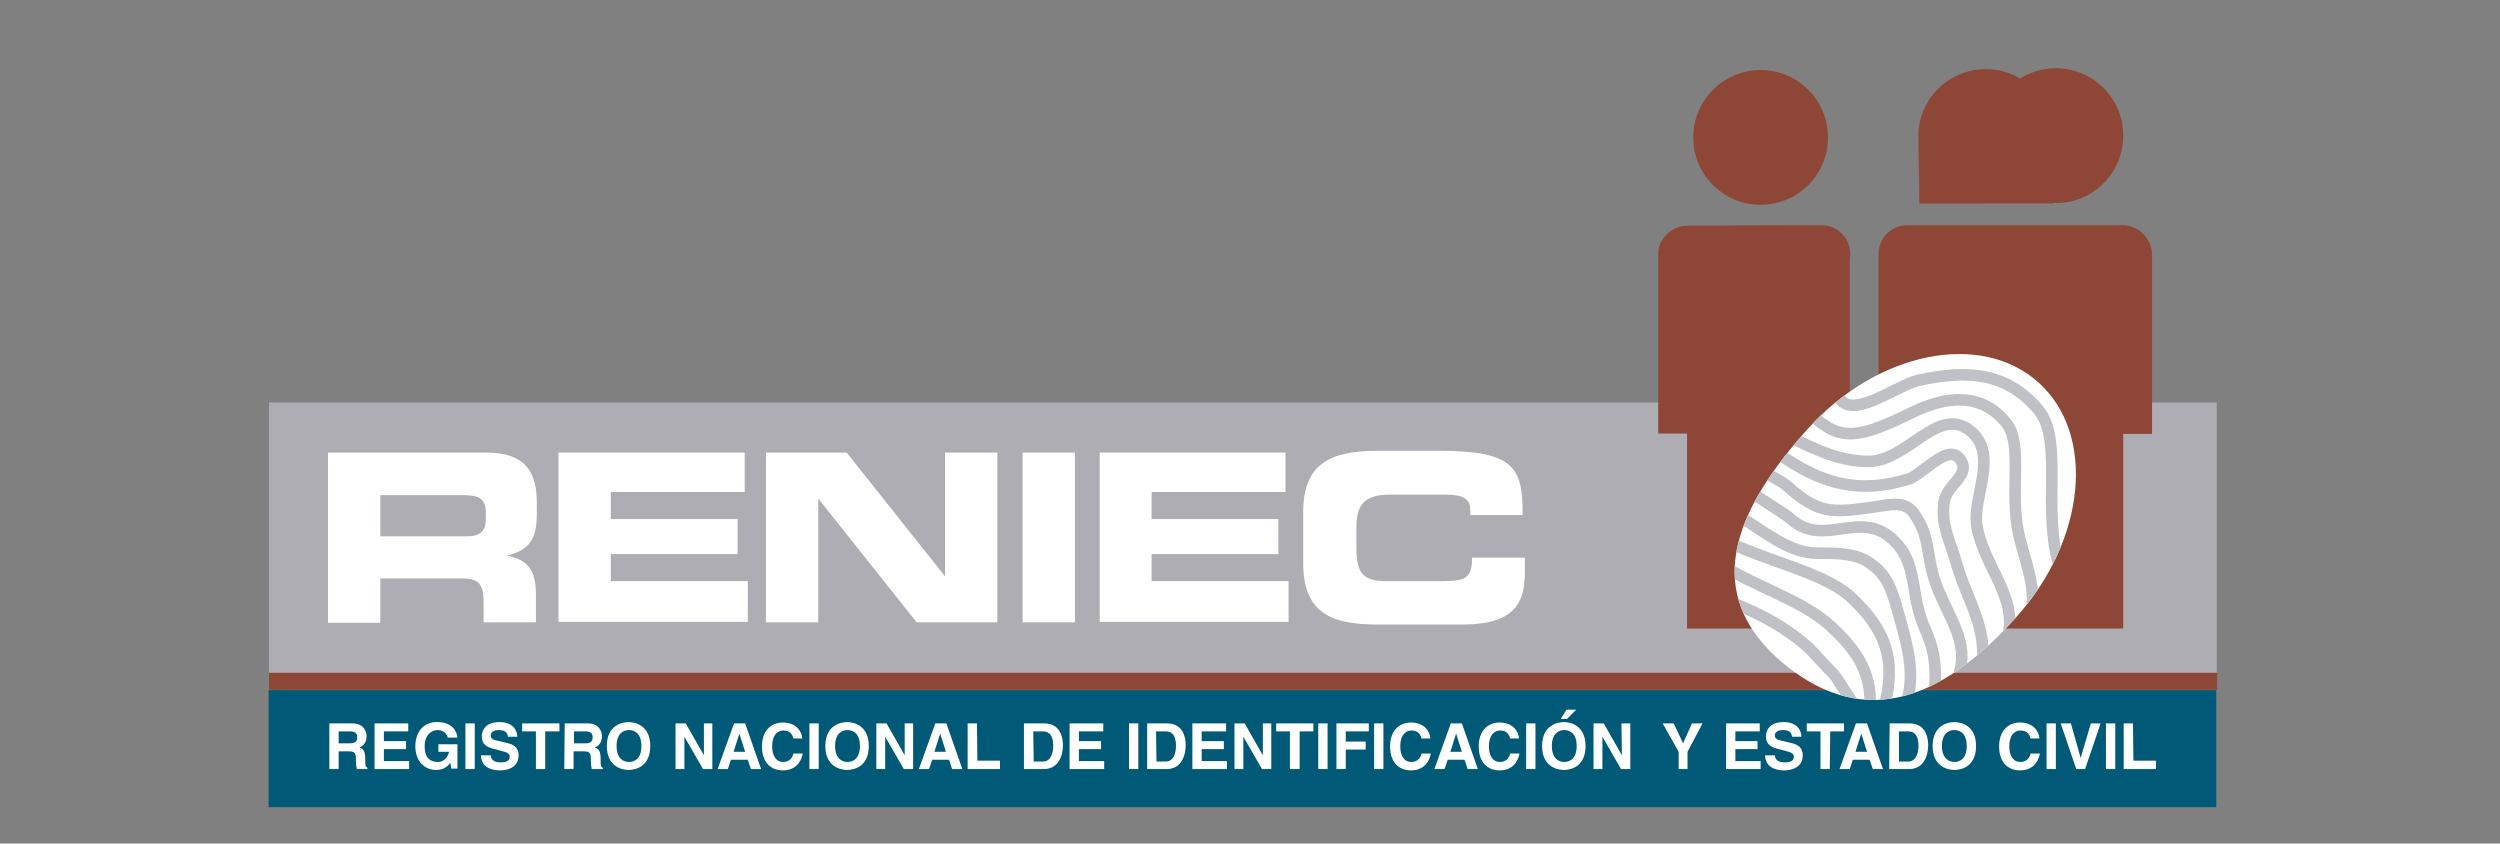 <?xml version="1.0" encoding="utf-8"?>
<!-- Generator: Adobe Illustrator 19.0.0, SVG Export Plug-In . SVG Version: 6.00 Build 0)  -->
<svg version="1.1" id="Capa_1" xmlns="http://www.w3.org/2000/svg" xmlns:xlink="http://www.w3.org/1999/xlink" x="0px" y="0px"
	 viewBox="-125 325.6 564 190.3" style="enable-background:new -125 325.6 564 190.3;" xml:space="preserve">
<rect x="-125" y="325.6" width="564" height="190.3" fill="#808080" stroke="none"/>
<style type="text/css">
	.st0{fill:#005977;}
	.st1{fill:#AEADB3;}
	.st2{fill:#FFFFFF;}
	.st3{fill:#8E4636;}
	.st4{fill:none;stroke:#000000;stroke-width:1.176;stroke-miterlimit:3.864;}
	.st5{clip-path:url(#SVGID_3_);}
	.st6{fill:none;stroke:#C0C1C7;stroke-width:2.616;stroke-miterlimit:3.864;}
</style>
<g id="Background">
</g>
<g id="Guides">
</g>
<g id="Foreground">
	<g>
		<rect x="-64.4" y="481.3" class="st0" width="439.4" height="26.4"/>
	</g>
	<g>
		<rect x="-64.3" y="416.4" class="st1" width="439.4" height="61"/>
	</g>
	<g>
		<path class="st2" d="M-48.6,493.3v-2.7h2.7c1.3,0,1.5,0.8,1.5,1.3c0,1-0.5,1.4-1.7,1.4H-48.6z M-50.7,499.1h2.1v-4h2.2
			c1.6,0,1.7,0.5,1.7,1.9c0,1.1,0.1,1.6,0.2,2.1h2.4v-0.3c-0.5-0.2-0.5-0.5-0.5-2c0-1.9-0.5-2.2-1.3-2.6c1-0.3,1.6-1.3,1.6-2.5
			c0-0.9-0.5-2.9-3.2-2.9h-5.2C-50.7,488.8-50.7,499.1-50.7,499.1z"/>
		<path class="st2" d="M-32.9,490.6h-5.5v2.2h5v1.8h-5v2.7h5.7v1.8h-7.8v-10.3h7.6V490.6z"/>
		<path class="st2" d="M-26.1,493.5h4.3v5.5h-1.4l-0.2-1.3c-0.5,0.6-1.3,1.6-3.2,1.6c-2.5,0-4.7-1.8-4.7-5.4c0-2.8,1.6-5.5,5-5.4
			c3.2,0,4.4,2,4.5,3.5H-24c0-0.4-0.7-1.7-2.2-1.7s-3,1.1-3,3.7c0,2.8,1.5,3.5,3,3.5c0.5,0,2-0.2,2.5-2.3h-2.4
			C-26.1,495.2-26.1,493.5-26.1,493.5z"/>
		<path class="st2" d="M-17.8,499.1H-20v-10.3h2.1v10.3H-17.8z"/>
		<path class="st2" d="M-14.3,495.9c0,0.6,0.3,1.7,2.2,1.7c1,0,2.1-0.2,2.1-1.3c0-0.8-0.8-1-1.9-1.3l-1.1-0.3
			c-1.7-0.4-3.3-0.8-3.3-3c0-1.1,0.6-3.2,4-3.2c3.2,0,4,2.1,4,3.3h-2.1c-0.1-0.5-0.2-1.5-2.1-1.5c-0.8,0-1.8,0.3-1.8,1.2
			c0,0.8,0.7,1,1.1,1.1l2.5,0.6c1.4,0.3,2.7,0.9,2.7,2.8c0,3.1-3.2,3.4-4.1,3.4c-3.8,0-4.4-2.2-4.4-3.4h2.2V495.9z"/>
		<path class="st2" d="M-2,499.1h-2.1v-8.5h-3.1v-1.8h8.4v1.8H-2V499.1z"/>
		<path class="st2" d="M4.5,493.3v-2.7h2.7c1.3,0,1.5,0.8,1.5,1.3c0,1-0.5,1.4-1.7,1.4H4.5z M2.3,499.1h2.1v-4h2.2
			c1.6,0,1.7,0.5,1.7,1.9c0,1.1,0.1,1.6,0.2,2.1H11v-0.3c-0.5-0.2-0.5-0.5-0.5-2c0-1.9-0.5-2.2-1.3-2.6c1-0.3,1.6-1.3,1.6-2.5
			c0-0.9-0.5-2.9-3.2-2.9H2.4L2.3,499.1L2.3,499.1z"/>
		<path class="st2" d="M14.1,493.9c0-2.9,1.6-3.6,2.8-3.6c1.2,0,2.8,0.7,2.8,3.6s-1.6,3.6-2.8,3.6S14.1,496.8,14.1,493.9z
			 M11.9,493.9c0,4.8,3.6,5.4,4.9,5.4c1.4,0,4.9-0.6,4.9-5.4s-3.6-5.4-4.9-5.4S11.9,489.1,11.9,493.9z"/>
		<path class="st2" d="M33.7,488.8h2v10.3h-2.1l-4.2-7.3l0,0v7.3h-2v-10.3h2.3l4.1,7.2l0,0v-7.2H33.7z"/>
		<path class="st2" d="M41.8,491.1L41.8,491.1l1.3,4.1h-2.6L41.8,491.1z M39.9,497h3.8l0.7,2.1h2.3l-3.6-10.3h-2.5l-3.7,10.3h2.3
			L39.9,497z"/>
		<path class="st2" d="M54,492.2c-0.2-0.6-0.5-1.8-2.3-1.8c-1,0-2.5,0.7-2.5,3.6c0,1.8,0.7,3.5,2.5,3.5c1.2,0,2-0.7,2.3-1.9h2.1
			c-0.4,2.2-1.9,3.8-4.5,3.8c-2.7,0-4.7-1.8-4.7-5.4c0-3.6,2.1-5.4,4.7-5.4c3.1,0,4.3,2.1,4.4,3.6L54,492.2L54,492.2z"/>
		<path class="st2" d="M59.7,499.1h-2.1v-10.3h2.1V499.1z"/>
		<path class="st2" d="M63.4,493.9c0-2.9,1.6-3.6,2.8-3.6s2.8,0.7,2.8,3.6s-1.6,3.6-2.8,3.6S63.4,496.8,63.4,493.9z M61.2,493.9
			c0,4.8,3.6,5.4,4.9,5.4c1.4,0,4.9-0.6,4.9-5.4s-3.6-5.4-4.9-5.4S61.2,489.1,61.2,493.9z"/>
		<path class="st2" d="M79,488.8h2v10.3h-2.1l-4.2-7.3l0,0v7.3h-2v-10.3H75l4.1,7.2l0,0v-7.2H79z"/>
		<path class="st2" d="M87.1,491.1L87.1,491.1l1.3,4.1h-2.6L87.1,491.1z M85.3,497h3.8l0.7,2.1h2.3l-3.6-10.3H86l-3.7,10.3h2.3
			L85.3,497z"/>
		<path class="st2" d="M95.5,497.2h5.1v1.9h-7.3v-10.3h2.1L95.5,497.2L95.5,497.2z"/>
		<path class="st2" d="M108.1,490.6h2.1c0.9,0,2.4,0.2,2.4,3.3c0,1.7-0.6,3.5-2.3,3.5h-2.1L108.1,490.6L108.1,490.6z M106,499.1h4.5
			c3.4,0,4.3-3.2,4.3-5.4c0-1.9-0.7-4.9-4.2-4.9H106V499.1z"/>
		<path class="st2" d="M123.9,490.6h-5.5v2.2h5v1.8h-5v2.7h5.7v1.8h-7.8v-10.3h7.6V490.6z"/>
		<path class="st2" d="M131.8,499.1h-2.1v-10.3h2.1V499.1z"/>
		<path class="st2" d="M135.8,490.6h2.1c0.9,0,2.4,0.2,2.4,3.3c0,1.7-0.6,3.5-2.3,3.5h-2.1L135.8,490.6L135.8,490.6z M133.7,499.1
			h4.5c3.4,0,4.3-3.2,4.3-5.4c0-1.9-0.7-4.9-4.2-4.9h-4.5v10.3H133.7z"/>
		<path class="st2" d="M151.6,490.6h-5.5v2.2h5v1.8h-5v2.7h5.7v1.8H144v-10.3h7.6V490.6z"/>
		<path class="st2" d="M159.8,488.8h2v10.3h-2.1l-4.2-7.3l0,0v7.3h-2v-10.3h2.3l4.1,7.2l0,0v-7.2H159.8z"/>
		<path class="st2" d="M168.2,499.1H166v-8.5h-3.1v-1.8h8.4v1.8h-3.1L168.2,499.1L168.2,499.1z"/>
		<path class="st2" d="M174.5,499.1h-2.1v-10.3h2.1V499.1z"/>
		<path class="st2" d="M178.6,499.1h-2.1v-10.3h7.3v1.8h-5.2v2.3h4.5v1.8h-4.5V499.1z"/>
		<path class="st2" d="M187.2,499.1H185v-10.3h2.1v10.3H187.2z"/>
		<path class="st2" d="M195.7,492.2c-0.2-0.6-0.5-1.8-2.3-1.8c-1,0-2.5,0.7-2.5,3.6c0,1.8,0.7,3.5,2.5,3.5c1.2,0,2-0.7,2.3-1.9h2.1
			c-0.4,2.2-1.9,3.8-4.5,3.8c-2.7,0-4.7-1.8-4.7-5.4c0-3.6,2.1-5.4,4.7-5.4c3.1,0,4.3,2.1,4.4,3.6L195.7,492.2L195.7,492.2z"/>
		<path class="st2" d="M203.5,491.1L203.5,491.1l1.3,4.1h-2.6L203.5,491.1z M201.6,497h3.8l0.7,2.1h2.3l-3.6-10.3h-2.5l-3.7,10.3
			h2.3L201.6,497z"/>
		<path class="st2" d="M215.7,492.2c-0.2-0.6-0.5-1.8-2.3-1.8c-1,0-2.5,0.7-2.5,3.6c0,1.8,0.7,3.5,2.5,3.5c1.2,0,2-0.7,2.3-1.9h2.1
			c-0.4,2.2-1.9,3.8-4.5,3.8c-2.7,0-4.7-1.8-4.7-5.4c0-3.6,2.1-5.4,4.7-5.4c3.1,0,4.3,2.1,4.4,3.6L215.7,492.2L215.7,492.2z"/>
		<path class="st2" d="M221.4,499.1h-2.1v-10.3h2.1V499.1z"/>
		<path class="st2" d="M225.1,493.9c0-2.9,1.6-3.6,2.8-3.6c1.2,0,2.8,0.7,2.8,3.6s-1.6,3.6-2.8,3.6S225.1,496.8,225.1,493.9z
			 M222.9,493.9c0,4.8,3.6,5.4,4.9,5.4c1.4,0,4.9-0.6,4.9-5.4s-3.6-5.4-4.9-5.4S222.9,489.1,222.9,493.9z M230.6,485.7h-2.2
			l-1.3,2.1h1.4L230.6,485.7z"/>
		<path class="st2" d="M240.8,488.8h2v10.3h-2.1l-4.2-7.3l0,0v7.3h-2v-10.3h2.3l4.1,7.2l0,0L240.8,488.8L240.8,488.8z"/>
		<path class="st2" d="M255.8,499.1h-2.1v-3.9l-3.6-6.4h2.5l2.1,4.5l2-4.5h2.4l-3.4,6.4v3.9H255.8z"/>
		<path class="st2" d="M272,490.6h-5.5v2.2h5v1.8h-5v2.7h5.7v1.8h-7.8v-10.3h7.6L272,490.6L272,490.6z"/>
		<path class="st2" d="M275.4,495.9c0,0.6,0.3,1.7,2.2,1.7c1,0,2.1-0.2,2.1-1.3c0-0.8-0.8-1-1.9-1.3l-1.1-0.3
			c-1.7-0.4-3.3-0.8-3.3-3c0-1.1,0.6-3.2,4-3.2c3.2,0,4,2.1,4,3.3h-2.1c-0.1-0.5-0.2-1.5-2.1-1.5c-0.8,0-1.8,0.3-1.8,1.2
			c0,0.8,0.7,1,1.1,1.1l2.5,0.6c1.4,0.3,2.7,0.9,2.7,2.8c0,3.1-3.2,3.4-4.1,3.4c-3.8,0-4.4-2.2-4.4-3.4h2.2V495.9z"/>
		<path class="st2" d="M287.8,499.1h-2.1v-8.5h-3.1v-1.8h8.4v1.8h-3.1L287.8,499.1L287.8,499.1z"/>
		<path class="st2" d="M294.9,491.1L294.9,491.1l1.3,4.1h-2.6L294.9,491.1z M293,497h3.8l0.7,2.1h2.3l-3.6-10.3h-2.5l-3.7,10.3h2.3
			L293,497z"/>
		<path class="st2" d="M303.3,490.6h2.1c0.9,0,2.4,0.2,2.4,3.3c0,1.7-0.6,3.5-2.3,3.5h-2.1v-6.8H303.3z M301.2,499.1h4.5
			c3.4,0,4.3-3.2,4.3-5.4c0-1.9-0.7-4.9-4.2-4.9h-4.5L301.2,499.1L301.2,499.1z"/>
		<path class="st2" d="M313.1,493.9c0-2.9,1.6-3.6,2.8-3.6c1.2,0,2.8,0.7,2.8,3.6s-1.6,3.6-2.8,3.6
			C314.8,497.5,313.1,496.8,313.1,493.9z M311,493.9c0,4.8,3.6,5.4,4.9,5.4c1.4,0,4.9-0.6,4.9-5.4s-3.6-5.4-4.9-5.4
			S311,489.1,311,493.9z"/>
		<path class="st2" d="M333.1,492.2c-0.2-0.6-0.5-1.8-2.3-1.8c-1,0-2.5,0.7-2.5,3.6c0,1.8,0.7,3.5,2.5,3.5c1.2,0,2-0.7,2.3-1.9h2.1
			c-0.4,2.2-1.9,3.8-4.5,3.8c-2.7,0-4.7-1.8-4.7-5.4c0-3.6,2.1-5.4,4.7-5.4c3.1,0,4.3,2.1,4.4,3.6L333.1,492.2L333.1,492.2z"/>
		<path class="st2" d="M338.8,499.1h-2.1v-10.3h2.1V499.1z"/>
		<path class="st2" d="M346.7,488.8h2.2l-3.5,10.3h-2l-3.5-10.3h2.3l2.2,7.8l0,0L346.7,488.8z"/>
		<path class="st2" d="M352.2,499.1h-2.1v-10.3h2.1V499.1z"/>
		<path class="st2" d="M356.3,497.2h5.1v1.9h-7.3v-10.3h2.1L356.3,497.2L356.3,497.2z"/>
	</g>
	<path class="st2" d="M-39.2,437.3h18.4c3.7,0,5.4,0.6,5.4,4v1.3c0,2.8-1.2,4-4.3,4h-19.5V437.3z M-51,466.1h11.8v-10h18.5
		c3.7,0,4.8,1.3,4.8,5.3v4.6h11.8v-6.5c0-6.3-2.9-7.8-6.4-8.5v-0.1c5.4-1.3,6.6-4.3,6.6-9.4v-2.4c0-6.9-2.4-11.4-11.5-11.4H-51
		V466.1z"/>
	<path class="st2" d="M1,427.7h42v8.9H12.8v6.1h28.6v7.9H12.8v6.1h30.9v9.2H1V427.7z"/>
	<path class="st2" d="M47.8,427.7H66l22.1,27.8h0.1v-27.8H100V466H81.8l-22.1-27.8h-0.1V466H47.8L47.8,427.7L47.8,427.7z"/>
	<path class="st2" d="M105.7,427.7h11.8V466h-11.8V427.7z"/>
	<path class="st2" d="M123.1,427.7H165v8.9h-30.2v6.1h28.6v7.9h-28.6v6.1h30.9v9.2h-42.6V427.7z"/>
	<path class="st2" d="M169,441.2c0-11.2,6.3-13.9,16.9-13.9h13.8c16.7,0,18.9,3.6,18.8,14.5h-11.8v-1.1c0-2.8-2-3.5-5.5-3.5h-12.8
		c-6.2,0-7.4,2.9-7.4,7.7v4.1c0,5.6,1.2,7.7,6.7,7.7h12.5c5.3,0,6.9-0.5,6.9-5.3H219v3.6c0,6.5-2.3,11.5-14.1,11.5h-19
		c-10.6,0-16.9-2.6-16.9-13.9V441.2z"/>
	<g>
		<rect x="-64.3" y="477.4" class="st3" width="439.5" height="3.8"/>
	</g>
	<g>
		<rect x="322.9" y="343.4" class="st1" width="15.3" height="28"/>
	</g>
	<path class="st3" d="M354,356.2c0-8.4-6.8-15.2-15.2-15.2c-8.4,0-15.2,6.8-15.2,15.2c0,8.4,6.8,15.2,15.2,15.2
		C347.1,371.5,354,364.6,354,356.2z M338.2,356.4c0-8.4-6.8-15.2-15.2-15.2c-8.4,0-15.3,6.8-15.2,15.2c0,5.4,0.2,7.9,0.2,15.1h30.2
		C338.1,365.9,338.2,364,338.2,356.4z"/>
	<g>
		<circle class="st3" cx="272.2" cy="356.6" r="15.2"/>
	</g>
	<path class="st4" d="M288,376.3"/>
	<path class="st3" d="M285.5,376.4h0.4c3.6,0,6.5,2.9,6.5,6.5c0,0.4,0,0.7-0.1,1.1v31l6.5-4.3v-27.3c0-0.2,0-0.4,0-0.5
		c0-3.6,2.9-6.5,6.5-6.5c0.2,0,0.4,0,0.6,0h48c3.7,0.1,6.6,3.1,6.6,6.8v40.3H354v43.9h-98.4v-44h-6.5v-39.5c0-0.2,0-0.5,0-0.7
		c0-0.3,0-0.6,0-0.9c0.4-3.2,3.2-5.7,6.5-5.8L285.5,376.4z"/>
	<g>
		<g>
			<g>
				<g>
					<path id="SVGID_1_" class="st2" d="M282.7,422.5c15.8-17.6,39.2-22.3,52.2-10.6c13,11.7,10.7,35.5-5.1,53
						c-15.8,17.6-33.4,25.9-52.2,10.6C257.9,459.3,266.9,440.1,282.7,422.5z"/>
				</g>
				<g>
					<defs>
						<path id="SVGID_2_" d="M282.7,422.5c15.8-17.6,39.2-22.3,52.2-10.6c13,11.7,10.7,35.5-5.1,53c-15.8,17.6-33.4,25.9-52.2,10.6
							C257.9,459.3,266.9,440.1,282.7,422.5z"/>
					</defs>
					<clipPath id="SVGID_3_">
						<use xlink:href="#SVGID_2_"  style="overflow:visible;"/>
					</clipPath>
					<g class="st5">
						<path class="st6" d="M322.3,474.7c0.6-8.7-3.9-14.4-6.1-22.6c-1.2-4.3-3.4-8.1-2.6-13.3c0.6-3.9,5.9-5.9,3.8-9.3
							c-2.5-4-7.2,1.7-11.3,4c-11.7,3.8-20.3,1.2-29.8-5.5"/>
						<path class="st6" d="M273.1,432c0.7,0.7,4,2.3,4.8,3c7.2,6.5,10.2,6.4,19.7,5c4-0.6,7-1.4,9,1.2c4.3,5.7,2.5,9.7,5.7,17.6
							c2.7,6.5,6.8,11.9,4.7,18.8"/>
						<path class="st6" d="M270,436.5c1.7,1.5,7.2,4.6,8.9,6.1c7.5,6.8,15.5-2.2,23,4.6c4.3,3.9,4.4,8.5,5.5,14.2
							c0.7,3.2,1.1,4.3,2.4,7.3c1.7,4,2.1,8,1.6,13.1"/>
						<path class="st6" d="M267.9,442.4c5.2,3.2,10.9,8,17,8c4.1,0,8.6-0.1,11.9,2.2c4.3,3,5,6.1,7,13.2c1.7,6.2,3.3,12.3,1.2,18.6"
							/>
						<path class="st6" d="M262.3,446.4c7.3,4.8,23.5,7.9,29.9,13.6c8.4,7.6,10.8,14.8,7.7,25.7"/>
						<path class="st6" d="M262.8,452.6c7.1,5,18.5,8.2,24.9,14c5.3,4.8,9.1,9.7,9.2,16.9"/>
						<path class="st6" d="M261.7,460.1c7.7,2.6,15.1,6.1,21.2,11.5c0.8,0.7,4.6,5,5.4,5.7c1.3,1.2,4,6.3,5.3,7.5"/>
						<path class="st6" d="M278.6,424.1c6.2,3,11.2,5.5,17.8,5.6c8.9,0.1,15.8-12.8,23.1-6.9c6.6,5.3,0.3,15.2,1.5,21.6
							c1.6,9,9.6,16.5,6.8,25.2"/>
						<path class="st6" d="M283.5,419c6.8,6.5,11.1,5.4,23-0.4c7.8-3.8,15.6-4.4,21.1,2.4c3.9,4.9,0.7,15.3,2.8,25
							c1.3,5.8,4,11.8,2.9,17.8"/>
						<path class="st6" d="M289.5,414.4c2.3,6.9,13.1-1.8,18.3-3c11-2.4,19.9-1.9,27.1,6.7c5.7,6.9,0.7,22.4,4.7,35.3"/>
					</g>
				</g>
			</g>
		</g>
	</g>
</g>
</svg>
